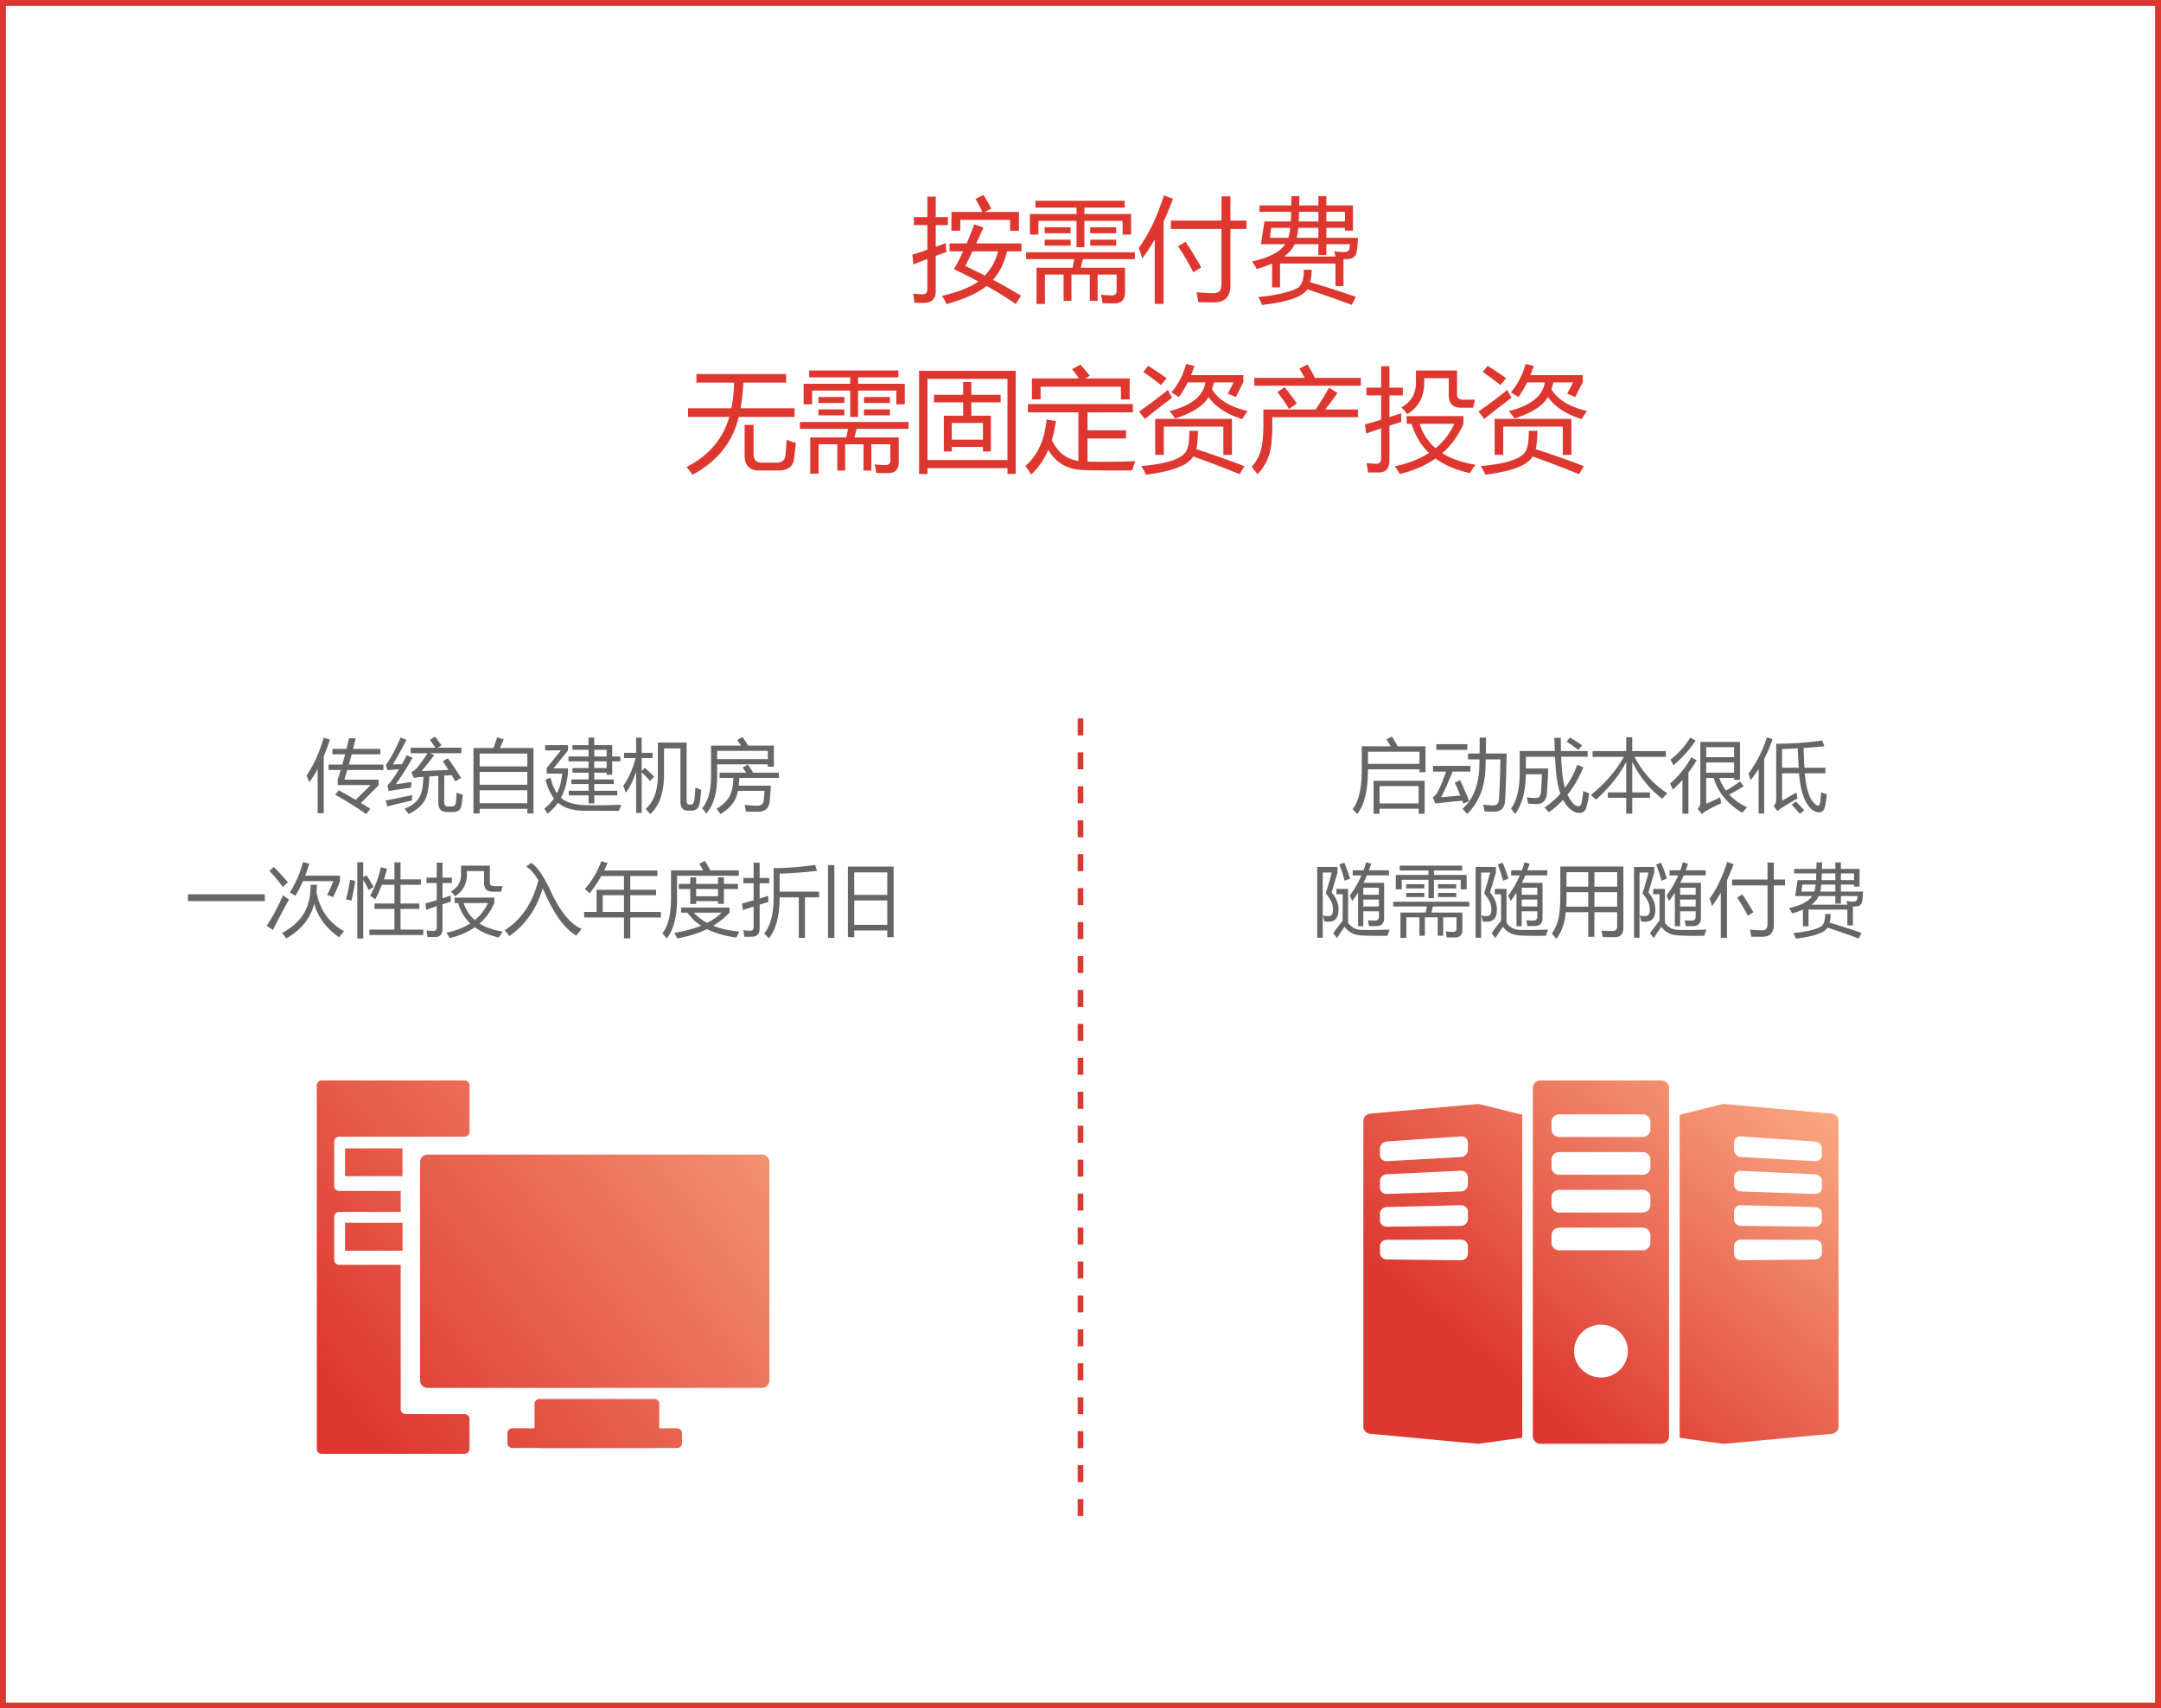 <svg width="382" height="302" viewBox="0 0 382 302" xmlns="http://www.w3.org/2000/svg" xmlns:xlink="http://www.w3.org/1999/xlink"><rect x="0" y="0" width="382" height="302" fill="#333333" stroke="none"/><title>Group 35</title><defs><path id="a" d="M0 0h380v300H0z"/><linearGradient x1="121.374%" y1="0%" x2="30.206%" y2="82.053%" id="b"><stop stop-color="#FFC194" offset="0%"/><stop stop-color="#DD3730" offset="100%"/></linearGradient><linearGradient x1="154.265%" y1="-9.314%" x2="5.925%" y2="86.373%" id="c"><stop stop-color="#FFC194" offset="0%"/><stop stop-color="#DD3730" offset="100%"/></linearGradient></defs><g fill="none" fill-rule="evenodd"><g transform="translate(1 1)"><use fill="#FFF" xlink:href="#a"/><path stroke="#DD3730" d="M-.5-.5h381v301H-.5z"/></g><path d="M52.677 0H31.32c-.751 0-1.36.598-1.36 1.335v61.559c0 .737.609 1.335 1.36 1.335h21.356c.75 0 1.36-.598 1.36-1.335V1.334c0-.736-.61-1.334-1.36-1.334zM41.999 52.501c-2.625 0-4.751-2.09-4.751-4.664s2.128-4.664 4.75-4.664c2.626 0 4.752 2.09 4.752 4.664s-2.129 4.664-4.751 4.664zm8.74-23.813c0 .737-.608 1.335-1.359 1.335H34.62c-.75 0-1.36-.598-1.36-1.335v-1.334c0-.74.61-1.338 1.36-1.338h14.76c.75 0 1.36.598 1.36 1.338v1.334zm0-6.676c0 .737-.608 1.335-1.359 1.335H34.62c-.75 0-1.36-.598-1.36-1.335v-1.338c0-.737.61-1.335 1.36-1.335h14.76c.75 0 1.36.598 1.36 1.335v1.338zm0-6.677c0 .74-.608 1.335-1.359 1.335H34.62c-.75 0-1.36-.598-1.36-1.335V14c0-.737.61-1.335 1.36-1.335h14.76c.75 0 1.36.598 1.36 1.335v1.335zm0-6.677c0 .737-.608 1.335-1.359 1.335H34.62c-.75 0-1.36-.598-1.36-1.335V7.323c0-.74.61-1.337 1.36-1.337h14.76c.75 0 1.36.598 1.36 1.335v1.337zM83.998 7.11c0-.63-.54-1.188-1.21-1.248-6.331-.564-12.665-1.13-18.996-1.693-.071-.007-.268 0-.478.06l-7.402 1.834v57.099l7.662 1.064c.092.02.213 0 .22 0 6.332-.564 12.666-1.193 18.997-1.757.67-.06 1.21-.619 1.21-1.25V7.112l-.003-.002zm-18.483 3.91a1.12 1.12 0 0 1 1.21-1.139c4.376.304 8.752.608 13.128.91.669.046 1.21.6 1.21 1.237v1.152c0 .636-.541 1.123-1.21 1.085-4.376-.245-8.752-.493-13.128-.735a1.303 1.303 0 0 1-1.21-1.29v-1.222.002zm15.548 19.463c0 .637-.541 1.16-1.21 1.165l-13.128.14a1.199 1.199 0 0 1-1.21-1.21v-1.22c0-.676.541-1.222 1.21-1.222 4.376.013 8.752.026 13.128.036.669.003 1.21.52 1.21 1.157v1.154zm-1.21-4.63c-4.376-.052-8.752-.1-13.128-.152a1.233 1.233 0 0 1-1.21-1.237v-1.222c0-.675.541-1.208 1.21-1.193 4.376.109 8.752.217 13.128.328.669.015 1.21.546 1.21 1.185v1.152c0 .636-.541 1.147-1.21 1.139zm1.21-6.904c0 .637-.541 1.134-1.21 1.114l-13.128-.444a1.266 1.266 0 0 1-1.21-1.262v-1.222a1.15 1.15 0 0 1 1.21-1.165c4.376.204 8.752.413 13.128.619.669.03 1.21.572 1.21 1.211v1.155-.006zM20.207 4.167L1.21 5.86C.54 5.92 0 6.478 0 7.107v54.107c0 .629.54 1.188 1.21 1.25 6.331.564 12.665 1.193 18.997 1.757.007 0 .128.02.22 0l7.662-1.064V6.058l-7.402-1.834c-.21-.06-.41-.065-.478-.06l-.002.003zm-1.725 26.41c0 .675-.54 1.217-1.21 1.209l-13.13-.14c-.67-.005-1.21-.528-1.21-1.164v-1.155c0-.639.54-1.154 1.21-1.157 4.376-.01 8.752-.023 13.13-.036.67 0 1.21.544 1.21 1.222v1.221zm0-6.112c0 .675-.54 1.23-1.21 1.237-4.376.051-8.752.1-13.13.152-.67.008-1.21-.503-1.21-1.14v-1.151c0-.64.54-1.167 1.21-1.185 4.376-.111 8.752-.22 13.13-.328.67-.018 1.21.516 1.21 1.193v1.222zm0-6.11c0 .675-.54 1.242-1.21 1.263l-13.13.443c-.67.02-1.21-.477-1.21-1.113v-1.155c0-.639.54-1.177 1.21-1.21 4.376-.207 8.752-.416 13.13-.62.67-.03 1.21.49 1.21 1.166v1.226zm0-6.112c0 .675-.54 1.252-1.21 1.29-4.376.246-8.752.49-13.13.735-.67.036-1.21-.45-1.21-1.085v-1.152c0-.639.54-1.19 1.21-1.236 4.376-.305 8.752-.609 13.13-.91a1.12 1.12 0 0 1 1.21 1.139v1.221-.002z" transform="translate(241 191)" fill-rule="nonzero" fill="url(#b)"/><path d="M59.277 140.503l.588-.807a98.639 98.639 0 0 1 3.008 1.696l2.652-2.612h-5.824v-.97c.182-.57.358-1.135.527-1.696h-2.14v-.957h2.42c.178-.615.344-1.221.499-1.818h-2.25v-.957h2.496c.16-.634.308-1.258.444-1.873h1.176c-.141.606-.294 1.23-.458 1.873h4.82v.957h-5.066c-.16.592-.328 1.198-.506 1.818h6.118v.957H61.39c-.164.56-.335 1.13-.513 1.71h6.043v.997l-3.117 3.131c.565.337 1.116.68 1.654 1.026l-.71.93c-1.924-1.322-3.747-2.457-5.47-3.405zm-5.086-3.404c1.276-1.878 2.284-4.106 3.022-6.686l1.107.328a37 37 0 0 1-1.093 2.967v10.049h-1.08v-7.8a20.255 20.255 0 0 1-1.477 2.345 15.694 15.694 0 0 0-.479-1.203zm24.965-3.063a50.064 50.064 0 0 1 2.352 3.486 23.35 23.35 0 0 0-1.012.616l-.656-1.115c-.424.028-.861.053-1.313.076v4.634c0 .556.205.834.616.834h.67c.446 0 .701-.227.765-.683.073-.547.119-1.14.137-1.778.3.128.665.26 1.094.397-.073.793-.15 1.408-.233 1.846-.127.793-.606 1.19-1.435 1.19h-1.176c-.994 0-1.49-.57-1.49-1.71v-4.669c-.51.028-1.04.06-1.586.096-.073 1.982-.328 3.365-.766 4.15-.52 1.002-1.49 1.831-2.912 2.488-.2-.283-.433-.588-.697-.916 1.321-.538 2.205-1.245 2.652-2.12.41-.697.631-1.875.663-3.534-.187.014-.376.025-.567.034a7.617 7.617 0 0 0-1.094.178l-.465-1.066c.392-.164.707-.383.943-.657a23.77 23.77 0 0 0 1.928-2.666h-2.98v-.97h4.361a25.416 25.416 0 0 0-.97-1.395l.902-.56c.346.428.733.938 1.162 1.53l-.65.425h4.163v.97h-5.55l.752.329c-.757 1.02-1.5 1.96-2.229 2.816 1.718-.06 3.297-.12 4.737-.185a43.282 43.282 0 0 0-.99-1.524l.874-.547zm-9.2 4.608c.728-.1 1.662-.237 2.802-.41-.055.364-.1.701-.137 1.011-1.14.155-2.443.351-3.91.588l-.219-.984c.57-.584 1.247-1.534 2.03-2.851a242.1 242.1 0 0 0-2.043.144l-.26-.93c.802-1.057 1.668-2.67 2.597-4.84l1.04.41c-.885 1.732-1.691 3.181-2.42 4.348.597-.01 1.134-.023 1.613-.041a74.7 74.7 0 0 0 .861-1.586l1.026.451c-1.04 1.814-2.033 3.377-2.98 4.69zm-1.778 2.87a150.72 150.72 0 0 0 4.69-.984c-.037.474-.055.802-.055.985-1.65.364-3.09.71-4.32 1.039l-.315-1.04zm15.517-9.283h3.534a49.34 49.34 0 0 0 .65-1.886l1.162.355a29.403 29.403 0 0 1-.677 1.531h5.94v11.567h-1.093v-.82h-8.422v.82h-1.094V132.23zm1.094 9.762h8.422v-2.297h-8.422v2.297zm0-3.267h8.422v-2.27h-8.422v2.27zm8.422-5.51h-8.422v2.27h8.422v-2.27zm7.328 6.576h3.5v-1.19h-3.035v-.82h3.035v-1.19h-2.844v-.82h2.844v-1.189h-3.555v-.848h3.555v-1.19h-2.844v-.82h2.844v-1.34h1.012v1.34h3.172v2.01h1.435v.848h-1.435v2.379h-.985v-.37h-2.187v1.19h3.445v.82h-3.445v1.19h4.074v.82h-4.074v1.409h-1.012v-1.409h-3.5v-.82zm-3.227-2.31c.274 1.111.657 2.025 1.149 2.74.488-1.002.793-2.157.916-3.465h-2.734v-.998l2.515-3.104H96.37v-.93h4.047v.93l-2.57 3.172h2.556v.807c-.168 1.69-.58 3.156-1.237 4.395.994.862 2.536 1.297 4.628 1.306 1.732.036 3.741.014 6.03-.068l-.452 1.08-6.057-.028c-2.032 0-3.59-.474-4.675-1.422a8.47 8.47 0 0 1-1.873 1.956 10.646 10.646 0 0 0-.56-.89 7.577 7.577 0 0 0 1.722-1.817c-.61-.775-1.117-1.883-1.518-3.323l.903-.342zm7.739-1.71h2.187v-1.189h-2.187v1.19zm2.187-3.226h-2.187v1.19h2.187v-1.19zm10.145-.246v4.525c0 3.263-.816 5.628-2.447 7.096-.256-.31-.525-.62-.807-.93 1.44-1.267 2.16-3.24 2.16-5.92v-5.81h5.086v10.281c0 .456.16.684.479.684h.314c.292 0 .478-.256.56-.766.092-.702.155-1.458.192-2.27.319.155.665.301 1.039.438a45.14 45.14 0 0 1-.246 2.215c-.146.966-.61 1.449-1.395 1.449h-.724c-.875 0-1.313-.52-1.313-1.559V132.3h-2.898zm-7.205 6.63a15.367 15.367 0 0 0 2.18-4.921h-2.044v-.93h2.133v-2.693h.985v2.693h1.914v.93h-1.914v2.27l.547-.548a50.184 50.184 0 0 1 1.654 1.559l-.738.752a39.149 39.149 0 0 0-1.463-1.545v7.219h-.985v-7.328c-.487 1.545-1.093 2.793-1.818 3.746a36.85 36.85 0 0 0-.451-1.203zm15.517-7.122h5.278a26.367 26.367 0 0 0-.657-.985l.93-.533c.36.474.695.98 1.005 1.518h4.546v3.732h-1.067v-.424h-8.955v2.133c0 2.88-.638 5.068-1.914 6.563a55.908 55.908 0 0 1-.738-.93c1.048-1.249 1.572-3.167 1.572-5.756v-5.318zm1.504 4.785h4.703a55.167 55.167 0 0 0-.615-.916l.916-.506c.351.483.663.957.937 1.422h4.532v.93h-6.973c-.023.496-.059.952-.11 1.367h5.675a66.014 66.014 0 0 1-.205 2.72c-.119 1.258-.807 1.887-2.065 1.887-.683 0-1.399-.009-2.146-.027a14.668 14.668 0 0 0-.22-1.176c.867.091 1.614.137 2.243.137.684 0 1.062-.324 1.135-.971.055-.465.1-1.016.137-1.654h-4.704c-.282 1.677-1.307 3.044-3.076 4.101a19.395 19.395 0 0 0-.697-.916c1.167-.729 1.95-1.508 2.352-2.338.364-.702.57-1.745.615-3.13h-2.434v-.93zm8.531-3.856h-8.955v1.45h8.955v-1.45zm-102.51 25.35h13.59v1.203H33.22v-1.203zm22.79-1.682c-.008.456-.029.905-.06 1.347.61 3.103 2.235 5.393 4.873 6.87-.373.401-.67.757-.888 1.066-2.288-1.608-3.756-3.588-4.403-5.94-.597 2.543-2.237 4.592-4.922 6.146a8.627 8.627 0 0 0-.752-.971c2.799-1.477 4.416-3.555 4.854-6.235.128-.656.196-1.417.205-2.283h1.094zm1.805 1.805c.41-.757.78-1.572 1.108-2.447h-5.38a25.919 25.919 0 0 1-1.32 2.611 6.23 6.23 0 0 0-.984-.588c1.067-1.74 1.841-3.54 2.325-5.4l1.107.314c-.219.716-.46 1.413-.725 2.092h6.153v.97a27.225 27.225 0 0 1-1.23 2.844 5.898 5.898 0 0 0-1.054-.396zm-7.779.055c.42.319.775.565 1.067.738-1.167 2.078-2.115 3.874-2.844 5.387l-1.108-.725c.94-1.422 1.9-3.222 2.885-5.4zm-1.627-5.018a48.42 48.42 0 0 1 2.488 2.72l-.888.821c-.884-1.167-1.682-2.11-2.393-2.83l.793-.71zm16.885 11.088h4.43v-3.664h-3.528v-.957h3.528v-3.309h-2.215c-.337.866-.73 1.727-1.176 2.584-.392-.319-.697-.528-.916-.629.911-1.65 1.55-3.336 1.914-5.058l1.08.287a21.745 21.745 0 0 1-.547 1.86h1.86v-3.009h1.08v3.008h3.595v.957h-3.595v3.309h3.322v.957h-3.322v3.664h4.02v.957h-9.53v-.957zm-2.133-11.908h1.053v2.625l.588-.328c.474.738.88 1.43 1.217 2.078l-.848.547a18.789 18.789 0 0 0-.957-1.791v10.35H63.16v-13.481zm-1.271 3.09l.902.205a43.05 43.05 0 0 1-.684 3.513 7.018 7.018 0 0 0-.943-.26c.274-.993.515-2.146.725-3.458zm18.47 4.115v-.957h7.028v.943c-.62 1.445-1.493 2.66-2.618 3.644 1.089.683 2.458 1.16 4.108 1.428a9.266 9.266 0 0 0-.684 1.04c-1.704-.374-3.126-.978-4.265-1.812-1.23.861-2.707 1.502-4.43 1.92a7.3 7.3 0 0 0-.602-.956c1.655-.347 3.063-.896 4.225-1.648-1.003-.961-1.718-2.162-2.146-3.602h-.616zm-5.154.068a59.763 59.763 0 0 0 1.996-.58v-3.016h-1.818v-.957H77.2v-2.652h1.026v2.652h1.654v.957h-1.654v2.694c.469-.15.952-.31 1.449-.479-.01.292 0 .647.027 1.067-.497.155-.989.312-1.476.471v4.3c0 .994-.442 1.49-1.327 1.49h-1.326a18.746 18.746 0 0 0-.178-1.162c.51.055.926.082 1.245.082.373 0 .56-.218.56-.656v-3.719c-.624.21-1.244.424-1.86.643l-.136-1.135zm12.086-3.062h1.531c-.09.328-.168.66-.232.998h-1.45c-1.048 0-1.572-.502-1.572-1.504v-2.147h-3.035v.506c.01 1.76-.688 3.072-2.092 3.938a7.201 7.201 0 0 0-.738-.834c1.203-.657 1.805-1.691 1.805-3.104v-1.463h5.086v2.953c0 .438.232.657.697.657zm-1.039 2.994h-4.286c.383 1.212 1.039 2.217 1.969 3.014a8.303 8.303 0 0 0 2.317-3.014zm6.754-6.453l.902-.643c1.021.629 2.142 2.242 3.363 4.84 1.705 3.728 3.555 6.002 5.551 6.822l-.957 1.203c-1.996-1.185-3.842-3.682-5.537-7.492a42.327 42.327 0 0 0-.403-.875c-1.057 3.623-3.024 6.44-5.9 8.45a7.456 7.456 0 0 0-.834-1.026c2.958-1.864 4.95-4.812 5.975-8.846-.715-1.194-1.436-2.005-2.16-2.433zm10.254 8.025h2.2v-3.91h4.84v-2.434h-4.019a20.922 20.922 0 0 1-2.064 3.063 7.116 7.116 0 0 0-.848-.766 14.85 14.85 0 0 0 2.912-4.908l1.121.314a24.85 24.85 0 0 1-.601 1.313h9.406v.984h-4.799v2.434h4.567v.957h-4.567v2.953h5.414v.984h-5.414v3.692h-1.107v-3.692h-7.041v-.984zm3.281 0h3.76v-2.953h-3.76v2.953zm13.85.137v-.903h8.572v.89a12.95 12.95 0 0 1-2.892 2.317c1.317.528 2.86.872 4.628 1.032l-.533 1.066c-2.033-.282-3.764-.784-5.195-1.504-1.522.743-3.268 1.295-5.237 1.655a12.1 12.1 0 0 0-.56-.985c1.805-.282 3.388-.706 4.75-1.271a8.65 8.65 0 0 1-2.405-2.297h-1.128zm-.41-5.086h2.037v-1.149h1.039v1.149h3.869v-1.162h1.039v1.162h2.488v.902h-2.488v2.625h-1.04v-.478h-3.868v.492h-1.04v-2.639h-2.037v-.902zm3.636-3.568l.998-.479c.31.488.622 1.04.937 1.654h5.038v.957h-10.91v4.116c0 3.117-.606 5.441-1.819 6.972-.228-.3-.487-.61-.779-.93 1.003-1.23 1.513-3.267 1.531-6.11v-5.005h5.674c-.21-.4-.433-.793-.67-1.175zm-.56 5.742h3.869v-1.272h-3.87v1.272zm4.484 2.912h-4.88a8.747 8.747 0 0 0 2.337 1.805c.989-.51 1.837-1.112 2.543-1.805zm9.215-7.875c2.37-.01 4.808-.2 7.314-.574l.37 1.066c-2.717.283-4.922.442-6.618.479v3.185h6.96v1.012h-2.489v7.164H141.2v-7.164h-3.377c-.023 3.281-.656 5.696-1.9 7.246a10.915 10.915 0 0 0-.861-.848c1.13-1.33 1.695-3.459 1.695-6.385v-5.181zm-5.592 6.262c.638-.174 1.322-.365 2.05-.575v-3.007h-1.818v-.944h1.819v-2.707h1.066v2.707h1.696v.944h-1.696v2.686c.488-.146.994-.303 1.518-.472.009.465.018.83.027 1.094a71.3 71.3 0 0 0-1.545.465v4.129c0 .993-.41 1.504-1.23 1.531-.42.018-.912.023-1.477.014a49.977 49.977 0 0 0-.178-1.149c.547.055.967.082 1.258.082.374 0 .56-.223.56-.67v-3.595c-.569.182-1.202.387-1.9.615l-.15-1.148zm18.717-6.536h8.08v12.483h-1.121v-1.19h-5.838v1.19h-1.121v-12.483zm-3.514-.273h1.121v12.879h-1.12v-12.88zm10.473 5.277v-3.978h-5.838v3.978h5.838zm-5.838.985v4.306h5.838v-4.306h-5.838zm94.081-28.481l.97-.492c.356.56.696 1.135 1.02 1.723h4.914v4.566h-1.066v-.506h-9.106v.041c0 3.673-.638 6.303-1.914 7.889-.246-.292-.51-.588-.793-.889 1.076-1.358 1.614-3.691 1.614-7v-4.101h5.1a19.96 19.96 0 0 0-.739-1.23zm6.754 7.315v5.838h-1.067v-.89h-6.904v.89h-1.066v-5.838h9.037zm-1.067.957h-6.904v3.049h6.904v-3.05zm-8.955-6.084v2.146h9.106v-2.146h-9.106zm17.692.314h2.037c.014-.916.018-1.855.014-2.816h1.12c-.004.952-.015 1.891-.033 2.816h3.684c-.064 3.445-.155 6.22-.273 8.326-.1 1.285-.698 1.937-1.791 1.955-.565 0-1.18-.013-1.846-.04a43.65 43.65 0 0 0-.219-1.204c.63.082 1.203.128 1.723.137.674 0 1.025-.378 1.053-1.135.136-2.26.218-4.594.246-7h-2.598l-.027 1.162c-.046 3.591-1.13 6.426-3.254 8.504-.255-.31-.529-.62-.82-.93 1.904-1.695 2.898-4.229 2.98-7.601l.027-1.135h-2.023v-1.039zm-1.395 4.717a70.297 70.297 0 0 1 1.586 3.691c-.4.174-.743.324-1.025.452l-.192-.52a237.33 237.33 0 0 0-4.744.492l-.478-1.107c.4-.228.724-.597.97-1.108.447-.897.912-2.037 1.395-3.418h-2.31v-1.011h6.603v1.011h-3.145c-.779 1.942-1.453 3.45-2.023 4.526a108.32 108.32 0 0 0 3.384-.308 48.72 48.72 0 0 0-.964-2.276l.943-.424zm-4.224-6.371h5.482v1.012h-5.482v-1.012zm19.127 11.21a14.443 14.443 0 0 0 2.816-2.467c-.529-1.344-.84-3.516-.936-6.515h-5.162v2.078h3.938a99.537 99.537 0 0 1-.219 4.39c-.11 1.257-.72 1.886-1.832 1.886-.374 0-.87-.018-1.49-.055a21.892 21.892 0 0 0-.219-1.135c.638.092 1.171.137 1.6.137.528 0 .825-.364.888-1.094a55.42 55.42 0 0 0 .164-3.117h-2.836c-.073 3.168-.714 5.51-1.921 7.028-.228-.31-.465-.625-.711-.944 1.03-1.367 1.545-3.527 1.545-6.48v-3.705h6.213c-.031-.72-.061-1.5-.088-2.338h1.134c-.004.642.007 1.422.035 2.338h4.71v1.011h-4.676c.09 2.452.316 4.284.677 5.496.884-1.198 1.61-2.556 2.18-4.074l1.08.451c-.784 1.855-1.725 3.469-2.823 4.84.67 1.363 1.324 2.044 1.962 2.044.232 0 .41-.212.533-.636.128-.665.228-1.348.3-2.05.393.155.74.282 1.04.382-.137.976-.287 1.773-.451 2.393-.173.665-.556 1.025-1.149 1.08-.556.037-1.089-.15-1.6-.56-.55-.424-1.02-1.008-1.407-1.75-.77.829-1.61 1.558-2.516 2.187a12.916 12.916 0 0 0-.78-.82zm3.923-11.661l.575-.711a25.52 25.52 0 0 1 2.146 1.367l-.656.82a26.33 26.33 0 0 0-2.065-1.476zm17.801 9.146c-.237.237-.547.556-.93.957-2.205-1.7-3.964-3.878-5.277-6.535v5.414h3.131v.957h-3.13v2.803h-1.067v-2.803h-3.24v-.957h3.24v-5.414c-1.162 2.315-2.944 4.548-5.346 6.7a23.051 23.051 0 0 0-.902-.821c2.593-2.128 4.532-4.38 5.817-6.754h-5.516v-1.012h5.947v-2.46h1.066v2.46h5.947v1.012h-5.557c1.45 2.725 3.388 4.876 5.817 6.453zm5.824-9.092h7.014v6.713h-1.039v-.342h-2.611a8.22 8.22 0 0 0 1.176 2.243 33.245 33.245 0 0 0 2.474-1.627l.67.847a51.85 51.85 0 0 1-2.57 1.477c.83.902 1.877 1.65 3.144 2.242-.273.31-.556.638-.847.984-2.589-1.558-4.275-3.613-5.059-6.166h-1.312v4.553a38.231 38.231 0 0 0 2.46-1.12c.064.382.137.724.22 1.024-.648.283-1.532.73-2.653 1.34a5.24 5.24 0 0 0-.793.588l-.738-.943c.31-.3.464-.66.464-1.08V131.15zm-5.345 7.37a16.895 16.895 0 0 0 3.76-4.649l.943.533c-.465.775-.953 1.5-1.463 2.174v7.26h-1.053v-5.961c-.547.62-1.116 1.19-1.709 1.709a9.295 9.295 0 0 0-.478-1.066zm11.32-6.426h-4.935v1.763h4.935v-1.763zm-11.252 2.187a13.726 13.726 0 0 0 3.5-3.91l.943.547a19.138 19.138 0 0 1-3.937 4.361 20.367 20.367 0 0 0-.506-.998zm6.317 2.31h4.935v-1.804h-4.935v1.805zm12.373-5.113a60.22 60.22 0 0 0 8.134-.574l.383 1.026a133.42 133.42 0 0 1-3.657.294 82.49 82.49 0 0 0 .13 3.493h3.705v.984h-3.63c.269 3.167.991 5.059 2.167 5.674.255.11.42.014.492-.287.082-.465.16-1.149.233-2.05.355.163.683.286.984.368a25.059 25.059 0 0 1-.3 2.12c-.156.71-.511 1.066-1.067 1.066-.675 0-1.317-.401-1.928-1.203-.87-1.199-1.406-3.095-1.606-5.688h-3.001v4.84l2.543-1.463c.054.42.123.77.205 1.053a71.046 71.046 0 0 0-2.762 1.64 5.904 5.904 0 0 0-.78.616l-.71-.903c.31-.264.465-.656.465-1.175v-9.83zm-4.895 5.278c1.404-1.896 2.493-4.038 3.268-6.426l.998.356a30.135 30.135 0 0 1-1.49 3.486v9.639h-.985v-7.89a19.625 19.625 0 0 1-1.408 1.983c-.11-.364-.237-.747-.383-1.148zm8.702-4.47c-.948.054-1.87.095-2.768.122v3.309h2.94c-.051-.889-.108-2.033-.172-3.432zm-1.06 9.966l.712-.56c.51.482 1.011.997 1.503 1.544l-.793.643a24.845 24.845 0 0 0-1.421-1.627zm-77.601 11.596h1.907c.173-.47.322-.944.445-1.422l.93.26c-.137.4-.279.788-.425 1.162h3.541v.902h-3.903a21.85 21.85 0 0 1-.601 1.312h3.657v6.208c0 .957-.465 1.435-1.395 1.435h-1.285a52.143 52.143 0 0 0-.191-1.012c.52.028.939.041 1.258.041.455 0 .683-.228.683-.683v-.957h-2.748v2.638h-.93v-5.947a18.96 18.96 0 0 1-1.039 1.504 11.027 11.027 0 0 0-.423-.97 18.714 18.714 0 0 0 2.064-3.569h-1.545v-.902zm-2.57 6.193c.21 1.668-.192 2.616-1.203 2.844-.301.064-.711.068-1.23.013a23.852 23.852 0 0 0-.274-1.066c.465.11.852.141 1.162.096.556-.091.738-.72.547-1.887-.137-.629-.538-1.33-1.203-2.105.364-1.176.72-2.407 1.066-3.692h-1.6v11.526h-.97v-12.51h3.582v.984a577.113 577.113 0 0 1-1.04 3.514c.62.72 1.008 1.48 1.163 2.283zm4.129 4.334c1.048.046 2.707.032 4.976-.041a27.15 27.15 0 0 0-.396 1.08c-1.896.036-3.432.018-4.608-.055-1.294-.054-2.283-.565-2.966-1.53a29.056 29.056 0 0 0-1.34 1.995l-.67-.847c.305-.46.861-1.204 1.668-2.229v-4.676h-1.108v-.93h2.065v5.975c.556.816 1.349 1.235 2.379 1.258zm.314-4.129h2.748v-1.23h-2.748v1.23zm2.748-3.309h-2.748v1.23h2.748v-1.23zm-6.111-4.43a36.406 36.406 0 0 1 1.025 2.83 10.91 10.91 0 0 0-.957.356 35.36 35.36 0 0 0-.93-2.884l.862-.301zm10.965 13.29h-1.04v-4.485h4.458l.225-1.066h-5.968v-.848h13.454v.848H253.3l-.274 1.066h5.483v3.063c0 .902-.451 1.353-1.354 1.353-.437 0-.916-.009-1.435-.027a7.06 7.06 0 0 0-.192-1.053c.538.055.98.082 1.326.082.41 0 .616-.182.616-.546v-2.024h-2.352v3.254h-.97v-3.254h-2.27v3.254h-.97v-3.254h-2.311v3.637zm-1.86-11.13h5.77v-.792h-5.086v-.848h11.047v.848h-4.99v.793h5.783v2.543h-1.053v-1.695h-4.73v3.254h-.971v-3.254h-4.717v1.695h-1.053v-2.543zm7.465 3.173h3.213v.738h-3.213v-.738zm-5.633-1.531h3.213v.738h-3.213v-.738zm0 1.53h3.213v.74h-3.213v-.74zm5.633-1.53h3.213v.738h-3.213v-.738zm12.92-2.461h1.907c.173-.47.322-.944.445-1.422l.93.26c-.137.4-.279.788-.425 1.162h3.541v.902h-3.903a21.85 21.85 0 0 1-.601 1.312h3.657v6.208c0 .957-.465 1.435-1.395 1.435h-1.285a52.143 52.143 0 0 0-.191-1.012c.52.028.939.041 1.258.041.455 0 .683-.228.683-.683v-.957h-2.748v2.638h-.93v-5.947a18.96 18.96 0 0 1-1.039 1.504 11.027 11.027 0 0 0-.423-.97 18.714 18.714 0 0 0 2.064-3.569h-1.545v-.902zm-2.57 6.193c.21 1.668-.192 2.616-1.203 2.844-.301.064-.711.068-1.23.013a23.852 23.852 0 0 0-.274-1.066c.465.11.852.141 1.162.096.556-.091.738-.72.547-1.887-.137-.629-.538-1.33-1.203-2.105.364-1.176.72-2.407 1.066-3.692h-1.6v11.526h-.97v-12.51h3.582v.984a577.113 577.113 0 0 1-1.04 3.514c.62.72 1.008 1.48 1.163 2.283zm4.129 4.334c1.048.046 2.707.032 4.976-.041a27.15 27.15 0 0 0-.396 1.08c-1.896.036-3.432.018-4.608-.055-1.294-.054-2.283-.565-2.966-1.53a29.056 29.056 0 0 0-1.34 1.995l-.67-.847c.305-.46.861-1.204 1.668-2.229v-4.676h-1.108v-.93h2.065v5.975c.556.816 1.349 1.235 2.379 1.258zm.314-4.129h2.748v-1.23h-2.748v1.23zm2.748-3.309h-2.748v1.23h2.748v-1.23zm-6.111-4.43a36.406 36.406 0 0 1 1.025 2.83 10.91 10.91 0 0 0-.957.356 35.36 35.36 0 0 0-.93-2.884l.862-.301zm15.12 13.098v-4.347h-3.978c-.155 1.896-.706 3.468-1.654 4.717a16.513 16.513 0 0 0-.807-.944 7.338 7.338 0 0 0 1.204-2.789c.2-.984.3-2.379.3-4.183v-4.881h11.143v10.869c0 1.084-.515 1.627-1.545 1.627a61.34 61.34 0 0 1-2.12-.041 25.36 25.36 0 0 0-.204-1.135 29.25 29.25 0 0 0 1.928.082c.565 0 .847-.269.847-.807v-2.515h-4.02v4.347h-1.093zm1.095-5.332h4.02v-2.556h-4.02v2.556zm4.02-6.084h-4.02v2.543h4.02v-2.543zm-9.017 6.084h3.903v-2.556h-3.842a22.59 22.59 0 0 1-.061 2.556zm.061-6.084v2.543h3.842v-2.543h-3.842zm18.211-.341h1.907c.173-.47.322-.944.445-1.422l.93.26c-.137.4-.279.788-.425 1.162h3.541v.902h-3.903a21.85 21.85 0 0 1-.601 1.312h3.657v6.208c0 .957-.465 1.435-1.395 1.435h-1.285a52.143 52.143 0 0 0-.191-1.012c.52.028.939.041 1.258.041.455 0 .683-.228.683-.683v-.957h-2.748v2.638h-.93v-5.947a18.96 18.96 0 0 1-1.039 1.504 11.027 11.027 0 0 0-.423-.97 18.714 18.714 0 0 0 2.064-3.569h-1.545v-.902zm-2.57 6.193c.21 1.668-.192 2.616-1.203 2.844-.301.064-.711.068-1.23.013a23.852 23.852 0 0 0-.274-1.066c.465.11.852.141 1.162.096.556-.091.738-.72.547-1.887-.137-.629-.538-1.33-1.203-2.105.364-1.176.72-2.407 1.066-3.692h-1.6v11.526h-.97v-12.51h3.582v.984a577.113 577.113 0 0 1-1.04 3.514c.62.72 1.008 1.48 1.163 2.283zm4.129 4.334c1.048.046 2.707.032 4.976-.041a27.15 27.15 0 0 0-.396 1.08c-1.896.036-3.432.018-4.608-.055-1.294-.054-2.283-.565-2.966-1.53a29.056 29.056 0 0 0-1.34 1.995l-.67-.847c.305-.46.861-1.204 1.668-2.229v-4.676h-1.108v-.93h2.065v5.975c.556.816 1.349 1.235 2.379 1.258zm.314-4.129h2.748v-1.23h-2.748v1.23zm2.748-3.309h-2.748v1.23h2.748v-1.23zm-6.111-4.43a36.406 36.406 0 0 1 1.025 2.83 10.91 10.91 0 0 0-.957.356 35.36 35.36 0 0 0-.93-2.884l.862-.301zm12.55 2.968h6.262v-2.995h1.108v2.995h1.982v1.039h-1.982v6.918c0 1.421-.643 2.142-1.928 2.16a57.5 57.5 0 0 1-2.05-.014 14.936 14.936 0 0 0-.22-1.23c.875.073 1.55.109 2.024.109.42.01.702-.082.848-.273.145-.174.218-.534.218-1.08v-6.59h-6.261v-1.04zm-3.978 3.404c1.267-1.768 2.306-3.942 3.117-6.522l1.121.424a44.46 44.46 0 0 1-1.162 2.837v10.165h-1.094v-7.991a20.035 20.035 0 0 1-1.558 2.386c-.164-.611-.305-1.044-.424-1.3zm4.867-.205l.916-.574c.556.802 1.208 1.854 1.955 3.158l-.984.615c-.638-1.249-1.267-2.315-1.887-3.2zm10.076-5.072h3.924c.018-.41.028-.793.028-1.149h.984c0 .356-.01.738-.027 1.149h2.379v-1.149h.984v1.149h3.295v3.117h-.985v-.342h-2.31v1.23h3.91a11.725 11.725 0 0 1-.15 1.682c-.1.638-.51.957-1.23.957h-.41v3.336h-.985v-2.79h-6.864v2.954h-.984v-2.953a15.65 15.65 0 0 1-1.9.684c-.119-.265-.315-.58-.588-.944 2.078-.446 3.45-1.157 4.115-2.133h-3.008l.438-2.816h3.254c.027-.356.04-.752.04-1.19h-3.91v-.792zm9.229 5.687c.51.055.934.082 1.271.082.365 0 .575-.137.63-.41.036-.2.059-.387.068-.56h-2.926v1.34h-.984v-1.34h-2.94c-.246.555-.674 1.061-1.285 1.517h6.357a10.065 10.065 0 0 0-.191-.629zm-3.746 2.27h.97a5.64 5.64 0 0 1-.19 1.544 108.46 108.46 0 0 1 5.66 1.819l-.507.984a158.435 158.435 0 0 0-5.496-1.928c-.565.921-2.433 1.568-5.605 1.942-.173-.438-.328-.766-.465-.984 2.106-.201 3.687-.552 4.744-1.053.61-.301.907-1.076.889-2.324zm-.875-3.952h2.68v-1.23h-2.489c-.045.483-.11.893-.191 1.23zm-3.322 0h2.283c.1-.319.178-.729.232-1.23h-2.351l-.164 1.23zm3.568-2.023h2.434v-1.19h-2.393c0 .429-.014.825-.041 1.19zm5.728-1.19h-2.31v1.19h2.31v-1.19z" fill="#666"/><path d="M7.932 46.325H3.08v-2.789h4.852v2.789zm0-5.8H3.08v-2.783h4.852v2.783zm6.898-7.938l.006 25.509a.875.875 0 0 0 .86.878h10.432c.23-.002.45.09.612.255.163.165.254.39.254.623v5.264a.88.88 0 0 1-.866.884H.866C.386 66 0 65.6 0 65.116V.878C0 .644.091.42.254.255A.852.852 0 0 1 .866 0h25.268c.229-.002.45.09.612.255.163.165.254.39.254.623v8.19a.887.887 0 0 1-.254.623.852.852 0 0 1-.612.255H3.94a.871.871 0 0 0-.866.878v7.819c.003.487.389.88.866.884h10.895v3.712H3.941a.866.866 0 0 0-.866.873v7.596c.003.486.39.879.866.879h10.89zM5 12h10.153v4.925H5V12zm14.578 1.103h59.107c.35 0 .685.137.932.381s.385.575.383.92v38.642c.002.344-.136.675-.383.919a1.325 1.325 0 0 1-.932.381H19.578a1.31 1.31 0 0 1-1.32-1.3V14.403a1.284 1.284 0 0 1 .385-.92c.248-.245.584-.381.935-.38zM63.69 61.488a.876.876 0 0 1 .62.25.849.849 0 0 1 .254.611v1.75a.854.854 0 0 1-.256.615.882.882 0 0 1-.624.252h-3.95c-.035 0-.046.034-.08.034H39.376c-.029 0-.052-.034-.075-.034h-4.727a.874.874 0 0 1-.88-.866v-1.75a.874.874 0 0 1 .88-.862h3.916v-4.317a.849.849 0 0 1 .256-.612.876.876 0 0 1 .624-.249h20.29a.882.882 0 0 1 .625.248c.167.162.26.383.26.613v4.317h3.145zM5 25.164h10.153v4.93H5v-4.93z" transform="translate(56 191)" fill-rule="nonzero" fill="url(#c)"/><path d="M166.508 52.31c2.936-.71 5.081-1.559 6.435-2.548a114.227 114.227 0 0 0-4.306-2.178 44.15 44.15 0 0 0 1.611-3.145h-2.393v-1.406h3.018a54.07 54.07 0 0 0 1.338-3.379l1.64.567c-.403.904-.833 1.842-1.288 2.812h8.007v1.406h-2.558c-.469 2.005-1.296 3.679-2.48 5.02a95 95 0 0 1 4.96 2.812l-.937 1.485c-1.426-1.022-3.145-2.09-5.157-3.203-1.503 1.23-3.873 2.304-7.109 3.222-.156-.469-.417-.957-.781-1.465zm-5.235-7.285a83.534 83.534 0 0 0 2.657-.869v-4.365h-2.383v-1.406h2.383v-3.633h1.484v3.633h2.149v1.406h-2.149v3.838c.58-.209 1.165-.427 1.758-.655.026.547.078 1.068.156 1.563-.631.221-1.27.452-1.914.693v6.182c0 1.406-.677 2.116-2.031 2.129a28.15 28.15 0 0 1-1.738-.02 18.007 18.007 0 0 0-.235-1.62c.625.077 1.198.116 1.719.116.534 0 .8-.312.8-.937v-5.293c-.807.306-1.627.625-2.46.957l-.196-1.719zm6.915-7.558h5.488a41.259 41.259 0 0 0-1.23-2.305l1.406-.703c.638 1.041 1.093 1.849 1.367 2.422l-1.162.586h6.064v3.32h-1.562v-1.914h-8.809v1.914h-1.563v-3.32zm2.46 9.55c1.185.567 2.331 1.133 3.438 1.7 1.172-1.25 1.95-2.676 2.334-4.278h-4.522c-.397.834-.813 1.693-1.25 2.578zm14.063 6.72h-1.484V47.33h6.367l.322-1.524h-8.525v-1.21h19.218v1.21h-9.18l-.39 1.524h7.832v4.375c0 1.289-.644 1.933-1.934 1.933a58.85 58.85 0 0 1-2.05-.039 10.1 10.1 0 0 0-.274-1.503c.769.078 1.4.117 1.895.117.586 0 .879-.26.879-.782v-2.89h-3.36v4.648h-1.386v-4.648h-3.243v4.648h-1.386v-4.648h-3.301v5.195zm-2.656-15.9h8.242v-1.132h-7.266v-1.211h15.781v1.21h-7.128v1.134h8.261v3.633h-1.504v-2.422h-6.757v4.648h-1.387V39.05h-6.738v2.422h-1.504v-3.633zm10.664 4.532h4.59v1.055h-4.59v-1.055zm-8.047-2.188h4.59v1.055h-4.59v-1.055zm0 2.188h4.59v1.055h-4.59v-1.055zm8.047-2.188h4.59v1.055h-4.59v-1.055zm14.258-1.19h8.945v-4.278h1.582v4.277h2.832v1.484h-2.832v9.883c0 2.031-.918 3.06-2.754 3.086a78.87 78.87 0 0 1-2.93-.02 21.338 21.338 0 0 0-.312-1.757c1.25.104 2.213.156 2.89.156.6.013 1.003-.117 1.211-.39.209-.248.313-.762.313-1.544v-9.414h-8.945V38.99zm-5.684 4.862c1.81-2.526 3.294-5.631 4.453-9.316l1.602.605a63.513 63.513 0 0 1-1.66 4.053v14.522h-1.563V42.3a28.621 28.621 0 0 1-2.227 3.408c-.234-.873-.436-1.491-.605-1.856zm6.953-.293l1.309-.82c.794 1.146 1.725 2.65 2.793 4.512l-1.407.879c-.911-1.784-1.81-3.308-2.695-4.57zm14.395-7.246h5.605c.026-.586.04-1.133.04-1.64h1.405c0 .507-.013 1.054-.039 1.64h3.399v-1.64h1.406v1.64h4.707v4.453h-1.406v-.488h-3.301v1.758h5.586c-.026.937-.098 1.738-.215 2.402-.143.912-.729 1.367-1.758 1.367h-.586v4.766h-1.406v-3.984h-9.805v4.218h-1.406v-4.218c-.794.351-1.699.677-2.715.976-.169-.377-.449-.827-.84-1.347 2.97-.638 4.929-1.654 5.88-3.047h-4.297l.625-4.024h4.648c.039-.508.059-1.074.059-1.699h-5.586v-1.133zm13.183 8.125c.73.078 1.335.117 1.817.117.52 0 .82-.195.898-.585.052-.287.085-.554.098-.801h-4.18v1.914h-1.406V43.17h-4.2c-.351.794-.963 1.517-1.835 2.168h9.082a14.955 14.955 0 0 0-.274-.899zm-5.351 3.242h1.386c0 .834-.09 1.57-.273 2.207a155.83 155.83 0 0 1 8.086 2.598l-.723 1.406a226.337 226.337 0 0 0-7.851-2.754c-.808 1.316-3.477 2.24-8.008 2.774-.248-.625-.469-1.094-.664-1.406 3.008-.287 5.267-.788 6.777-1.504.873-.43 1.296-1.537 1.27-3.32zm-1.25-5.644h3.828v-1.758h-3.555c-.065.69-.156 1.276-.273 1.758zm-4.746 0h3.261c.144-.456.254-1.042.332-1.758h-3.36l-.233 1.758zm5.097-2.89h3.477v-1.7h-3.418c0 .612-.02 1.178-.059 1.7zm8.184-1.7h-3.301v1.7h3.3v-1.7zM121.625 72.174h7.656c.274-1.355.436-2.865.489-4.532h-6.66V66.12h15.859v1.523h-7.559c-.091 1.667-.26 3.177-.508 4.532h9.551v1.523h-9.883c-.99 4.401-3.71 7.813-8.164 10.234a12.635 12.635 0 0 0-1.054-1.386c3.88-1.94 6.406-4.89 7.578-8.848h-7.305v-1.523zm10 2.93h1.582v5.136c0 1.029.475 1.543 1.426 1.543h2.676c.885 0 1.386-.384 1.504-1.152.104-.743.182-1.706.234-2.89.495.181 1.042.37 1.64.565-.13 1.29-.247 2.26-.351 2.91-.17 1.303-1.094 1.954-2.774 1.954h-3.378c-1.706 0-2.559-.899-2.559-2.696v-5.37zm13.086 8.632h-1.484V77.33h6.367l.322-1.524h-8.525v-1.21h19.218v1.21h-9.18l-.39 1.524h7.832v4.375c0 1.289-.644 1.933-1.934 1.933a58.85 58.85 0 0 1-2.05-.039 10.1 10.1 0 0 0-.274-1.503c.769.078 1.4.117 1.895.117.586 0 .879-.26.879-.782v-2.89h-3.36v4.648h-1.386v-4.648h-3.243v4.648h-1.386v-4.648h-3.301v5.195zm-2.656-15.898h8.242v-1.133h-7.266v-1.211h15.781v1.21h-7.128v1.134h8.261v3.633h-1.504v-2.422h-6.757v4.648h-1.387V69.05h-6.738v2.422h-1.504v-3.633zm10.664 4.531h4.59v1.055h-4.59v-1.055zm-8.047-2.188h4.59v1.055h-4.59v-1.055zm0 2.188h4.59v1.055h-4.59v-1.055zm8.047-2.188h4.59v1.055h-4.59v-1.055zm9.746-4.628h17.09v18.222h-1.465V82.76h-14.14v1.035h-1.485V65.553zm15.625 1.425h-14.14v14.356h14.14V66.978zm-11.25 6.504h3.418V71.12h-5.156v-1.328h5.156v-2.266h1.445v2.266h5.176v1.328h-5.176v2.363h3.457v6.328h-1.406v-.8h-5.508v.8h-1.406v-6.328zm6.914 1.29h-5.508v2.949h5.508v-2.95zm7.5 7.597c2.161-1.862 3.411-4.596 3.75-8.203l1.64.254a20.51 20.51 0 0 1-.712 3.369c1.009 2.148 2.574 3.382 4.697 3.701v-8.594h-8.926v-1.465h18.555v1.465h-8.008v3.164h6.797v1.446h-6.797v4.091c2.591.066 5.41.043 8.457-.068a11.88 11.88 0 0 0-.566 1.621c-3.19.04-5.977.02-8.36-.058-2.936 0-5.094-1.192-6.474-3.575-.743 1.726-1.748 3.184-3.018 4.375-.3-.507-.644-1.015-1.035-1.523zm1.152-15.469h8.33a26.76 26.76 0 0 0-1.22-1.64l1.484-.801a98.296 98.296 0 0 1 1.66 1.972l-.879.47h7.91v3.71h-1.543v-2.246H183.95v2.227h-1.543V66.9zm24.317 5.781c3.906-1.002 6.022-2.695 6.347-5.078h-3.125a16.15 16.15 0 0 1-1.562 2.598 25.142 25.142 0 0 0-1.309-.84c1.224-1.445 2.09-3.118 2.598-5.02l1.465.352a28.528 28.528 0 0 1-.606 1.621h9.258v1.23l-1.328 2.657c-.443-.208-.918-.41-1.426-.605l1.035-1.993h-3.476c-.104.417-.222.82-.352 1.211 1.12 1.85 3.223 3.132 6.309 3.848-.365.495-.69.97-.977 1.426-2.773-.886-4.752-2.188-5.937-3.907-.899 1.563-2.871 2.826-5.918 3.79-.26-.391-.593-.82-.996-1.29zm-2.52 1.368h13.574v6.367h-1.523v-5h-10.527v5h-1.524v-6.367zm2.246-5.137c.235.508.488.97.762 1.387a169.194 169.194 0 0 0-4.844 3.77l-1.015-1.329a73.211 73.211 0 0 0 5.097-3.828zm-3.476-4.238a64.669 64.669 0 0 1 3.261 2.187l-.996 1.211a70.035 70.035 0 0 0-3.125-2.324l.86-1.074zm8.789 11.484c-.013 1.406-.111 2.487-.293 3.242 2.969.964 5.8 1.966 8.496 3.008l-.82 1.426a185.231 185.231 0 0 0-8.223-3.145c-.873 1.55-3.652 2.624-8.34 3.223a15 15 0 0 0-.84-1.524c4.31-.377 6.914-1.184 7.813-2.421.481-.651.71-1.921.683-3.809h1.524zm11.562-3.77h9.238a46.04 46.04 0 0 0 2.364-3.867l1.504.957c-.69.97-1.413 1.94-2.168 2.91h5.781v1.368h-15.137v1.367c0 2.305-.176 4.023-.527 5.156-.365 1.263-1.055 2.448-2.07 3.555a79.87 79.87 0 0 1-1.055-1.328 6.91 6.91 0 0 0 1.621-2.89c.3-1.082.45-2.58.45-4.493v-2.735zm-1.601-5.585h8.916a31.708 31.708 0 0 0-.948-1.641l1.446-.723c.423.69.856 1.478 1.299 2.364h8.115v1.386h-18.828v-1.386zm4.082 2.5l1.289-.86a51.305 51.305 0 0 1 2.148 2.89l-1.387.958c-.507-.86-1.19-1.856-2.05-2.988zm22.851 5.625V73.56h10.04v1.348c-.886 2.064-2.133 3.799-3.74 5.205 1.555.977 3.511 1.657 5.868 2.041-.364.482-.69.977-.976 1.484-2.435-.533-4.466-1.396-6.094-2.587-1.758 1.23-3.867 2.145-6.328 2.744a10.43 10.43 0 0 0-.86-1.367c2.364-.495 4.375-1.28 6.036-2.354-1.433-1.374-2.455-3.09-3.067-5.146h-.879zm-7.363.097a85.372 85.372 0 0 0 2.852-.83v-4.307h-2.598v-1.367h2.598v-3.789h1.464v3.79h2.364v1.366h-2.364v3.848c.671-.215 1.361-.443 2.07-.683-.012.416 0 .924.04 1.523-.71.221-1.413.446-2.11.674v6.142c0 1.42-.631 2.13-1.894 2.13h-1.895a26.78 26.78 0 0 0-.254-1.66c.73.077 1.322.116 1.778.116.534 0 .8-.312.8-.937v-5.313c-.891.3-1.777.606-2.656.918l-.195-1.62zm17.266-4.375h2.187c-.13.469-.24.944-.332 1.426h-2.07c-1.498 0-2.246-.716-2.246-2.148V66.86h-4.336v.723c.013 2.513-.983 4.388-2.989 5.625-.325-.43-.677-.827-1.054-1.192 1.719-.937 2.578-2.415 2.578-4.433v-2.09h7.265v4.219c0 .625.333.937.997.937zm-1.485 4.278h-6.123c.547 1.731 1.485 3.167 2.813 4.306a11.862 11.862 0 0 0 3.31-4.306zm9.649-2.247c3.906-1.002 6.022-2.695 6.347-5.078h-3.125a16.15 16.15 0 0 1-1.562 2.598 25.142 25.142 0 0 0-1.309-.84c1.224-1.445 2.09-3.118 2.598-5.02l1.465.352a28.528 28.528 0 0 1-.606 1.621h9.258v1.23l-1.328 2.657c-.443-.208-.918-.41-1.426-.605l1.035-1.993h-3.476c-.104.417-.222.82-.352 1.211 1.12 1.85 3.223 3.132 6.309 3.848-.365.495-.69.97-.977 1.426-2.773-.886-4.752-2.188-5.937-3.907-.899 1.563-2.871 2.826-5.918 3.79-.26-.391-.593-.82-.996-1.29zm-2.52 1.368h13.574v6.367h-1.523v-5h-10.527v5h-1.524v-6.367zm2.246-5.137c.235.508.488.97.762 1.387a169.192 169.192 0 0 0-4.844 3.77l-1.015-1.329a73.211 73.211 0 0 0 5.097-3.828zm-3.476-4.238a64.668 64.668 0 0 1 3.261 2.187l-.996 1.211a70.035 70.035 0 0 0-3.125-2.324l.86-1.074zm8.789 11.484c-.013 1.406-.111 2.487-.293 3.242 2.969.964 5.8 1.966 8.496 3.008l-.82 1.426a185.232 185.232 0 0 0-8.223-3.145c-.873 1.55-3.652 2.624-8.34 3.223a15 15 0 0 0-.84-1.524c4.31-.377 6.914-1.184 7.813-2.421.481-.651.71-1.921.683-3.809h1.524z" fill="#DD3730"/><path d="M191 127v141.89" stroke="#DD3730" stroke-dasharray="3"/></g></svg>